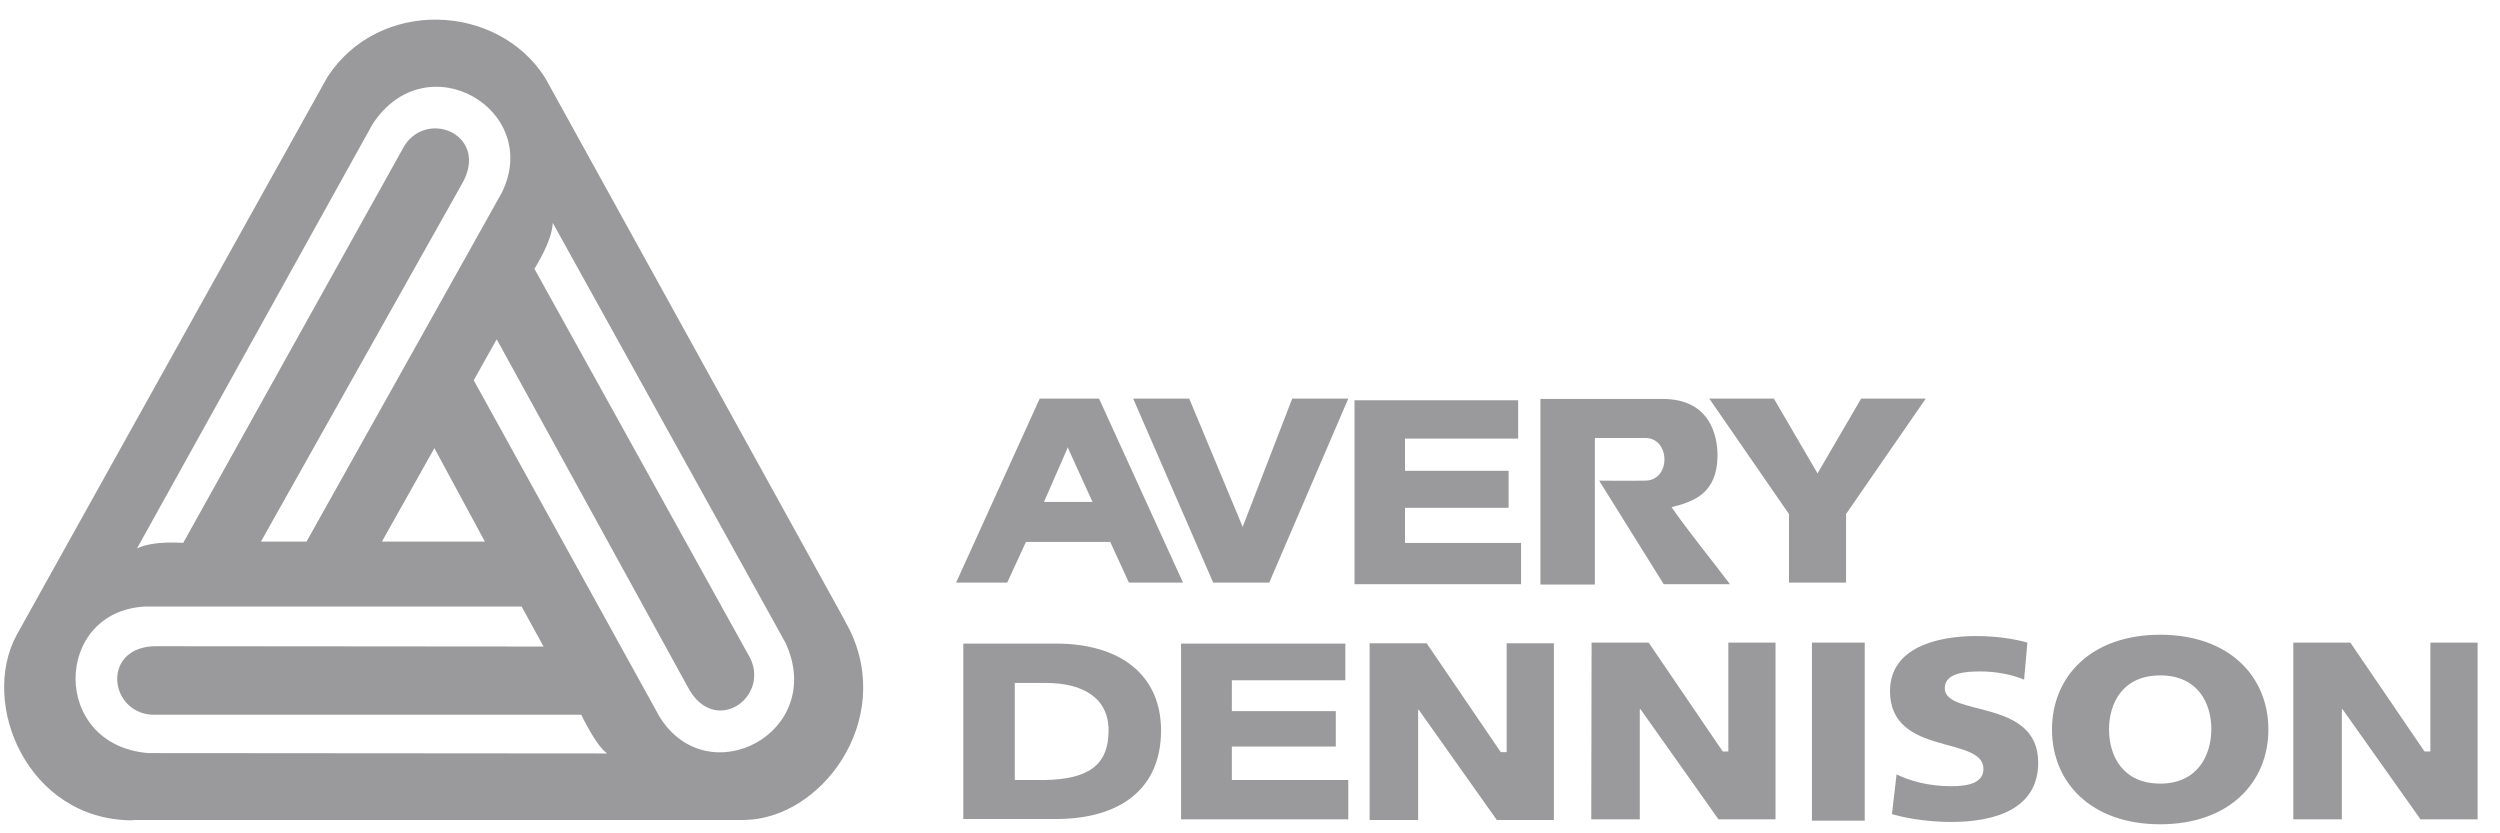 <svg xmlns="http://www.w3.org/2000/svg" width="93" height="31" viewBox="0 0 93 31" fill="none"><path d="M18.038 20.148L16.159 16.671L14.207 20.148M5.522 28.015L22.587 28.028C22.161 27.735 21.624 26.588 21.624 26.588H5.644C4.009 26.479 3.778 23.99 5.876 24.039L20.221 24.051L19.404 22.563H5.424C1.985 22.709 1.863 27.723 5.522 28.015ZM29.223 23.917L20.563 8.291C20.538 8.986 19.88 9.998 19.88 9.998L27.918 24.502C28.613 25.991 26.54 27.405 25.576 25.539L18.477 12.621L17.623 14.146L24.527 26.649C26.32 29.577 30.76 27.259 29.223 23.917ZM13.866 4.607L5.095 20.404C5.693 20.099 6.815 20.196 6.815 20.196L15.049 5.412C15.952 4.033 18.233 5.07 17.172 6.863L9.706 20.148H11.402L18.66 7.181C20.197 4.107 15.891 1.545 13.866 4.607ZM31.602 23.417C33.273 26.82 30.541 30.492 27.65 30.504H4.998L4.9 30.516C1.045 30.492 -0.772 26.198 0.618 23.624L12.182 2.862C14.098 -0.077 18.513 0.106 20.282 2.899L31.248 22.758L31.602 23.417Z" fill="#9A9A9C"></path><path d="M57.304 14.841C57.304 14.841 61.854 14.841 61.879 14.841C63.611 14.853 63.903 16.207 63.891 16.988C63.867 18.354 63.013 18.659 62.183 18.867C62.769 19.721 63.733 20.904 64.355 21.733H61.891L59.488 17.879C59.488 17.879 60.659 17.891 61.22 17.879C62.171 17.854 62.135 16.281 61.195 16.293H59.329V21.745C58.634 21.745 57.987 21.745 57.304 21.745C57.304 20.318 57.304 14.841 57.304 14.841ZM37.75 25.405H38.897C40.312 25.405 41.239 25.978 41.239 27.174C41.239 28.479 40.47 28.979 38.897 29.016H37.75M35.835 30.467H39.275C41.702 30.467 43.191 29.321 43.191 27.174C43.191 25.149 41.727 23.941 39.275 23.941H35.835V30.467ZM43.935 30.48H50.156V29.016H45.825V27.771H49.692V26.454H45.825V25.307H50.046V23.941H43.935M50.949 30.504H52.754V26.405H52.779L55.682 30.504H57.804V23.929H56.048V27.979H55.828L53.071 23.929H50.949M80.359 29.15C78.993 29.15 78.456 28.15 78.456 27.137C78.456 26.137 78.981 25.125 80.359 25.125C81.737 25.125 82.262 26.125 82.262 27.137C82.25 28.137 81.725 29.15 80.359 29.15ZM76.334 27.137C76.334 29.101 77.785 30.663 80.359 30.663C82.933 30.663 84.384 29.101 84.384 27.137C84.384 25.173 82.933 23.612 80.359 23.612C77.785 23.612 76.334 25.173 76.334 27.137ZM59.195 30.48H61V26.381H61.025L63.928 30.48H66.05V23.905H64.294V27.954H64.086L61.33 23.905H59.207M67.404 30.528H69.368V23.905H67.404V30.528ZM70.381 30.284C71.039 30.48 71.893 30.577 72.576 30.577C74.211 30.577 75.821 30.101 75.821 28.369C75.821 25.954 72.345 26.686 72.345 25.6C72.345 25.015 73.162 24.978 73.662 24.978C74.223 24.978 74.796 25.076 75.297 25.283L75.419 23.905C74.918 23.758 74.223 23.661 73.516 23.661C72.04 23.661 70.308 24.1 70.308 25.71C70.308 28.15 73.784 27.357 73.784 28.601C73.784 29.138 73.198 29.247 72.576 29.247C71.759 29.247 71.052 29.052 70.552 28.808M85.311 30.48H87.117V26.381H87.141L90.044 30.48H92.167V23.905H90.41V27.954H90.191L87.434 23.905H85.311M39.69 16.72L39.714 16.634L40.641 18.672H38.836M35.567 21.672H37.469L38.165 20.16H41.3L41.995 21.672H44.008L40.885 14.829H38.677L35.567 21.672ZM50.156 14.829H48.07L46.228 19.599L44.24 14.829H42.154L45.13 21.672H47.216M71.637 14.829H69.234L67.612 17.61L65.989 14.829H63.586L66.55 19.123V21.672H68.673V19.123M50.388 21.733H56.584V20.196H52.266V18.891H56.121V17.513H52.266V16.317H56.475V14.89H50.388" fill="#9A9A9C"></path></svg>